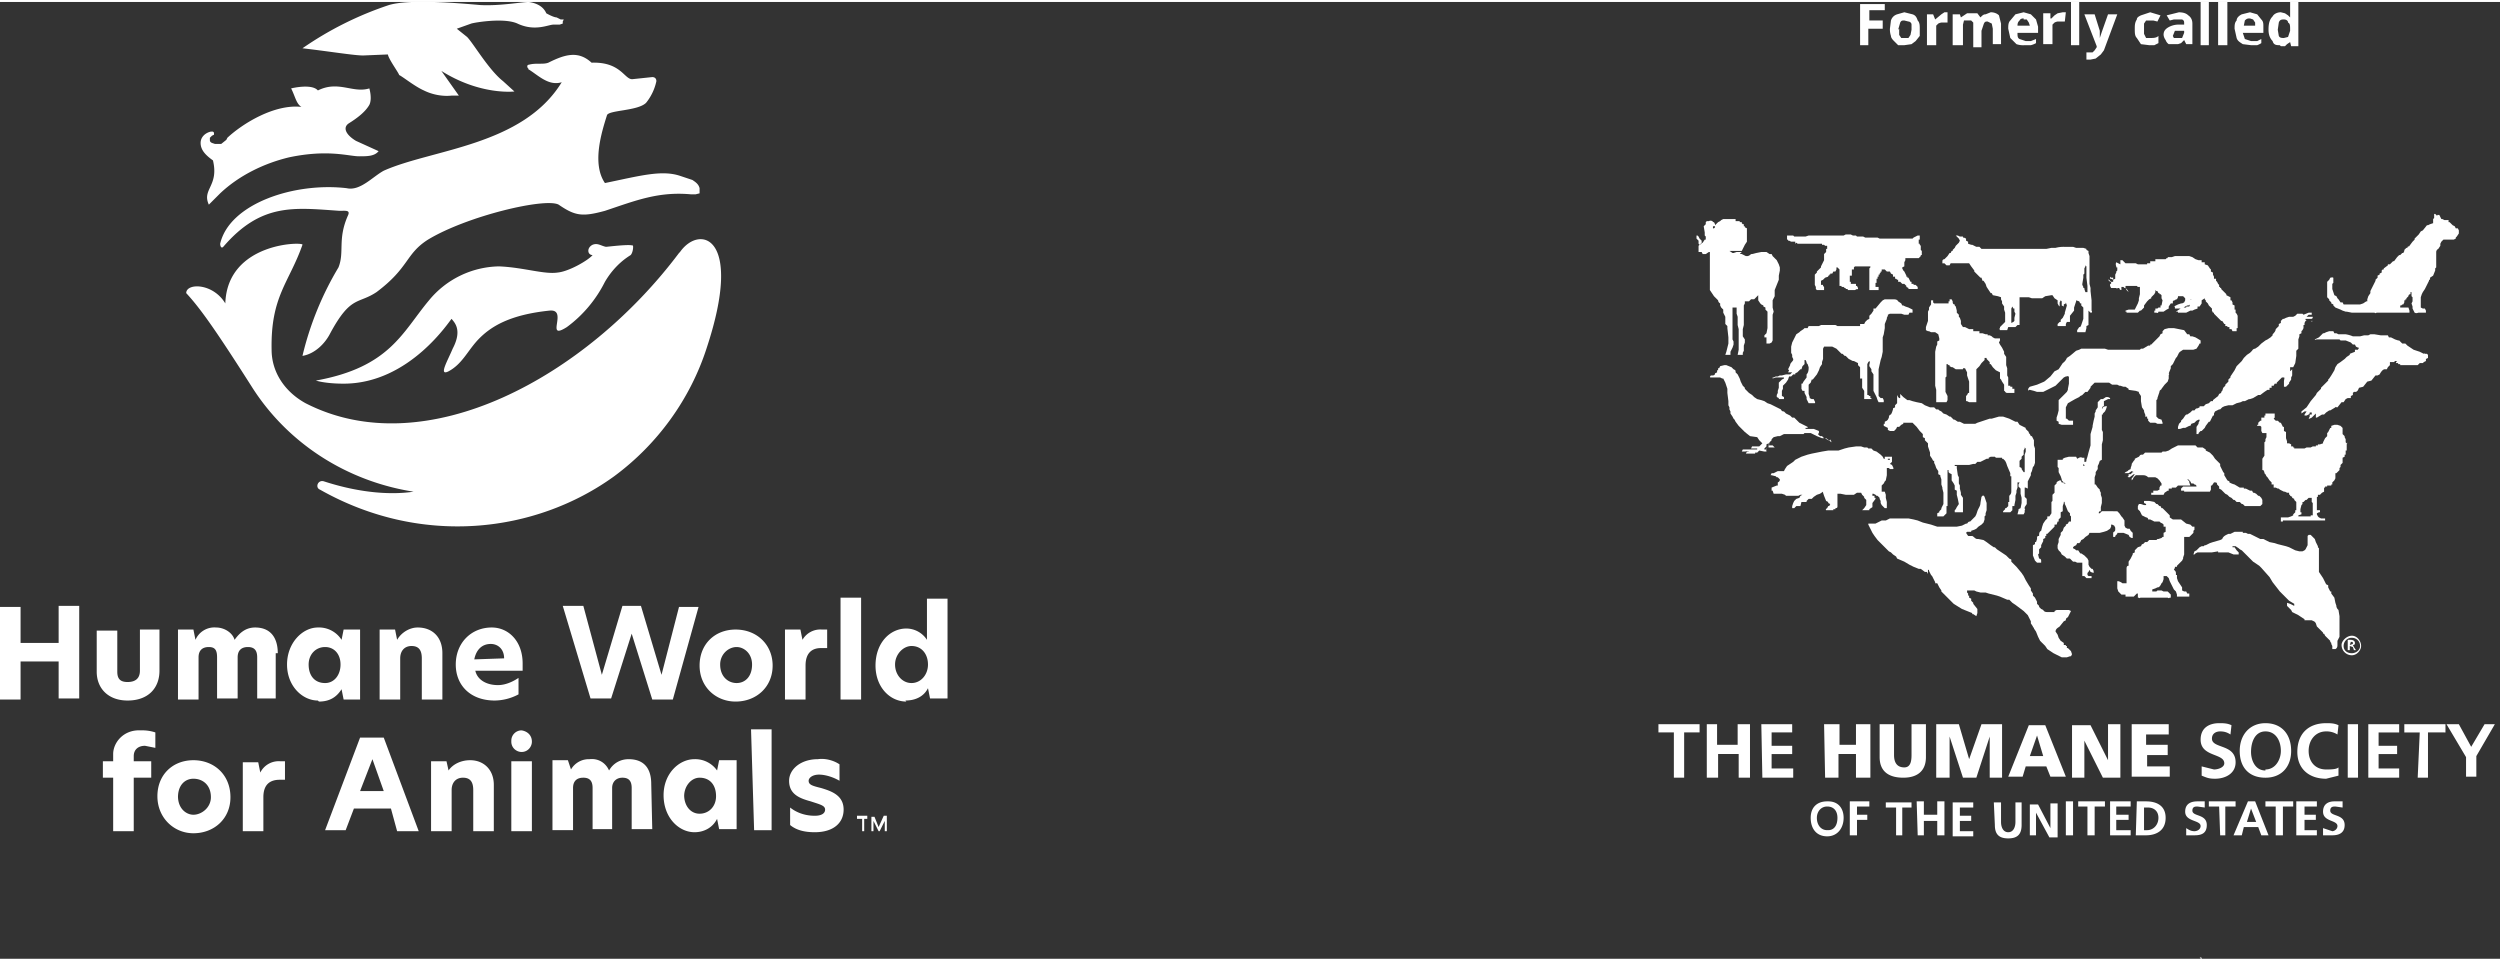 <svg xmlns="http://www.w3.org/2000/svg" width="242" height="93" viewBox="0 0 243 93"><rect x="0" y="0" width="243" height="93" fill="#333333" stroke="none"/><title>Humane Society of the United States</title><defs><clipPath id="a"><path d="M161.2 21h81.5v72h-81.5Zm0 0"/></clipPath><clipPath id="b"><path d="M166 20.6h74V64h-74Zm0 0"/></clipPath></defs><path d="M271.5 5v164" style="fill:none;stroke-width:1.1;stroke-linecap:butt;stroke-linejoin:miter;stroke:#fff;stroke-opacity:1;stroke-miterlimit:4" transform="scale(0)"/><path d="M20.3 19.7c-.7-1.5 1-1.8.4-4.3-.7-.5-1.2-1-1.2-1.7 0-.6.5-1 1-1.1h.2l.1.1v.2l-.2.1-.2.2v.2c0 .1 0 .2.2.3l.3.1h.6l.5-.4.1-.2c1.5-1.4 4.6-3.3 7.2-3-.5-.3-.6-1-1-1.8 0 0 2-.5 2.6.2 2-1 3.4.3 5-.2 0 0 .3 1 0 1.6-.4.7-1.2 1.3-2 1.8-.6.4-.3 1.1.7 1.7l2.2 1c-.4.5-1.1.5-1.9.5-1 0-3-.7-6.8.1-2.5.6-4.9 1.8-6.7 3.5Zm31-13.2c1 .6 2 1.7 3.3 1.3-3.8 6.2-12.6 6.5-17.3 8.6-1.1.6-2.3 2-3.6 1.7-5.1-.6-11.4 1.5-12.3 5.4 0 .2.1.5.3.3 3.7-4.3 6.9-3.8 11.3-3.5.6 0 1.1-.1.8.5-1 2.3-.3 3.5-.9 5a30.4 30.4 0 0 0-3.5 8.6c1.2-.2 2.2-1.2 2.7-2.2 2-3.7 2.7-2.8 4.5-4 3.2-2.4 2.8-3.7 5-5.1 3.8-2.3 11.4-4.1 12.7-3.4 1.6 1.1 2.3 1.2 4.5.6 3-1 5.2-1.9 8.4-1.6h.4l.4-.1v-.5c-.1-.4-.4-.6-.7-.8l-1.2-.4c-1.8-.6-3.9 0-7.3.7-1.3-1.9-.3-5 .2-6.6.2-.5 3-.4 3.8-1.2a5 5 0 0 0 1-2.1c0-.3-.2-.4-.4-.4l-1.9.2c-.8.1-1.1-1.7-4-1.6-1.3-1.2-2.6-.8-4.2 0-.5.2-1.2 0-1.9.2-.2 0-.2.3 0 .4ZM66 24.4C57 36.4 41.4 45 29.7 39c-2-1.1-3.3-3-3.3-5.2-.1-5.2 1.7-6.5 3-10.2.2-.3-7.3-.3-7.5 5.7-1.2-2-3.8-2-3.8-1 1.4 1.5 3 3.8 6.5 9.3 3.5 5.4 9.2 9 15.6 10-2 .3-5 .2-8.7-1-.6-.2-.9.6-.4.8 9.9 5.6 21 4.2 28.6-1.3 4.2-3.1 7.4-7.5 9-12.5 3.6-10.9-.7-12-2.6-9.3Zm-4.5-.7c-.1-.2-2.5.1-2.6.1-.5-.1-.8-.4-1.3-.2-.6.3-.5 1 0 1-.4.5-2.3 1.6-3.4 1.7-1.3.2-3.3-.5-5.7-.6a9 9 0 0 0-6.8 3.3c-2.6 3.1-3.8 6.5-11 7.8 0 0 .9.3 2.7.3 6.5 0 10.4-6.3 10.5-6.3.2.3 1.1 1 .1 2.9-.5 1.2-1.4 2.7-.4 2.2 1.3-.7 1.8-1.9 2.8-3 1.3-1.4 3.2-2.5 7-2.9 1.9-.2-.5 3 1.7 1.6 1.5-1.1 2.8-2.6 3.7-4.4 1-1.7 2.2-2.4 2.5-2.6.2-.2.3-.8.2-1Zm-6.7-22H54.5l-.4-.2c-.3 0-1-.4-1-.4-.3-.7-1-1-1.7-1.1-.7 0-2.8.4-4.7.3-2.3-.2-6.9-.6-8.9 0-3 1-5.8 2.4-8.4 4.2 2.6.3 5 .7 5.9.7l2.4-.1c.1.5 1 1.7 1.1 2 .4.2 1.5 1.1 2.4 1.5.8.4 1.8.6 2.7.5h.7l-1.7-2.4c3.8 2.4 7.1 2 7.1 2l-1.1-1C47.5 6.6 46 4 45.4 3.4l-1-.8 1.4-.5c.3-.1 3.2-.6 4.5 0 1.7.8 3 .1 3.5.1h.6l.3-.1v-.2Zm28.5 77.4h1v.3H84v1.2h-.2v-1.2h-.5V79Zm2.6 0-.5 1.1-.4-1h-.3v1.4h.2v-1l.5 1h.1l.5-1v1h.2v-1.5Zm-80.2-15H2v3.7H0v-9h2v3.5h3.7v-3.6h2v9h-2v-3.6Zm6.7 3.8c2 0 3.1-1.2 3.1-2.9v-4h-1.9v4c0 .8-.5 1.1-1.2 1.1s-1-.3-1-1v-4h-2v4c0 1.6 1.1 2.8 3 2.8ZM27 63.3c0-1.5-.7-2.5-2.2-2.5-.9 0-1.5.5-2 1.2-.2-.7-1-1.2-1.8-1.2A2 2 0 0 0 19 62l-.2-1h-1.5v6.8h2v-4.1c0-.6.3-1 1-1 .6 0 .8.3.8 1v4h2v-4c0-.6.3-1 1-1 .6 0 .9.3.9 1v4h1.8v-4.4ZM31 68c1 0 1.7-.4 2.2-1.2l.2 1H35V61h-1.6l-.2 1a2.6 2.6 0 0 0-2.3-1.2c-1.5 0-3 1.5-3 3.6s1.5 3.5 3 3.5ZM30 64.4c0-1 .7-1.7 1.6-1.7.9 0 1.5.7 1.5 1.7s-.6 1.8-1.5 1.8c-1 0-1.6-.7-1.6-1.8Zm13-1.1c0-1.6-1-2.5-2.4-2.5-.8 0-1.6.5-2 1.2l-.2-1h-1.5v6.8h2v-4c0-.7.4-1.2 1.1-1.2.7 0 1 .4 1 1.2v4h2v-4.5Zm5 4.6a5 5 0 0 0 2.4-.6v-1.6c-.6.4-1.3.7-2 .7-1.1 0-2-.5-2.2-1.4h4.6v-.7c0-2.2-1.4-3.5-3-3.5-2 0-3.5 1.5-3.5 3.6 0 2 1.4 3.5 3.8 3.5Zm-1.9-4c.2-1 .8-1.5 1.6-1.5.7 0 1.3.5 1.3 1.4Zm15.3-2.5 2 6.4h2l2.5-9H66l-1.7 6.6-2-6.7h-1.8l-2 6.7-1.8-6.7h-2l2.7 9h2ZM71.5 68c2 0 3.6-1.4 3.6-3.5 0-2-1.5-3.5-3.6-3.5-2 0-3.5 1.4-3.5 3.5s1.6 3.5 3.5 3.5ZM70 64.4c0-1 .8-1.7 1.6-1.7.7 0 1.5.6 1.5 1.7 0 1.2-.7 1.8-1.5 1.8s-1.6-.6-1.6-1.8Zm6.3-3.4v6.8h2v-3.3c0-1.3.7-1.7 1.5-1.7h.6V61h-.5a2 2 0 0 0-1.9 1l-.2-1Zm5.4 6.8h2v-9.9h-2Zm6.3.1c1 0 1.8-.4 2.2-1.2l.2 1h1.7V58h-2v4a2.4 2.4 0 0 0-2-1.1c-1.6 0-3 1.4-3 3.6 0 2.1 1.4 3.5 3 3.5Zm-1-3.5c0-1 .8-1.8 1.6-1.8 1 0 1.6.8 1.6 1.8s-.7 1.8-1.6 1.8c-.9 0-1.6-.8-1.6-1.8ZM18.8 80.8c2 0 3.6-1.4 3.6-3.5 0-2.2-1.6-3.6-3.6-3.6s-3.5 1.4-3.5 3.5 1.6 3.6 3.5 3.6Zm-1.5-3.5c0-1.2.7-1.8 1.5-1.8.9 0 1.7.6 1.7 1.8 0 1-.9 1.7-1.7 1.7-.7 0-1.5-.6-1.5-1.8Zm6.3-3.5v6.8h2v-3.3c0-1.3.7-1.7 1.6-1.7h.5v-1.8h-.5a2 2 0 0 0-1.9 1.1l-.2-1h-1.5ZM11 75.4v5.2h2v-5.2h1.7v-1.6H13v-.5c0-.6.4-1 1.1-1l1 .2V71a4 4 0 0 0-1.4-.2C12 70.7 11 72 11 73.1v.7h-1v1.6h1Zm27.6 5.2h2.1l-3.4-9.1H35l-3.4 9h2l.8-2.1H38Zm-1.3-3.9H35l1.2-3.1Zm10.7-.6c0-1.5-1-2.4-2.3-2.4-.9 0-1.7.4-2.1 1l-.2-.9h-1.5v6.8h2v-4c0-.7.4-1.2 1.1-1.2.7 0 1 .4 1 1.2v4h2Zm1.7-4.2c0 .6.5 1 1 1 .6 0 1-.5 1-1 0-.6-.4-1-1-1.1a1 1 0 0 0-1 1Zm0 8.7h2v-6.8h-2ZM63.3 76c0-1.5-.7-2.4-2.2-2.4-.8 0-1.5.4-1.9 1.1-.3-.7-1-1.2-1.9-1.1a2 2 0 0 0-1.8 1l-.3-.9h-1.5v6.8h2v-4.1c0-.6.3-1 1-1 .6 0 .9.3.9 1v4h1.9v-4c0-.6.4-1 1-1s.9.3.9 1v4h2Zm4.2 4.7c1 0 1.8-.5 2.2-1.3l.2 1h1.7v-6.7h-1.7l-.2 1a2.6 2.6 0 0 0-2.2-1.1c-1.5 0-3 1.4-3 3.5 0 2.2 1.5 3.6 3 3.6Zm-1-3.5c0-1 .7-1.8 1.5-1.8 1 0 1.6.7 1.6 1.8 0 1-.7 1.7-1.6 1.7-.9 0-1.5-.8-1.5-1.8Zm6.8 3.3H75v-9.8h-2Zm8.3-6.4c-.6-.4-1.4-.6-2.1-.5-1.7 0-2.8 1-2.8 2.1 0 1.3 1 1.7 2.1 2 .9.3 1.4.4 1.4.8s-.4.6-1 .6c-1.1 0-1.9-.4-2.4-.8V80c.6.5 1.4.7 2.4.7 1.8 0 2.8-.9 2.8-2.2 0-1.4-1.2-1.8-2.2-2.1-.8-.2-1.2-.3-1.2-.7 0-.3.4-.6 1-.6.7 0 1.5.3 2 .6Zm140-69.9c-.3 0-.6 0-.7-.4-.3-.3-.4-.7-.4-1.1 0-.6.1-1 .4-1.3.1-.2.4-.4.8-.4l.4.1.3.2.2.2V0h.8v4.3h-.7l-.1-.4-.3.2-.2.2h-.4Zm.4-.7.4-.1.2-.6v-.1c0-.4 0-.6-.2-.7 0-.2-.2-.3-.4-.3s-.4 0-.5.3l-.1.7.1.6c.1.2.3.2.5.2Zm-3.3-2.5.7.2.4.5c.2.2.2.4.2.7V3h-2l.2.6.6.2h.6l.4-.2V4a2 2 0 0 1-.4.2h-.6l-.8-.1c-.3-.2-.5-.3-.6-.6l-.2-.9c0-.3 0-.6.2-.8 0-.3.3-.5.5-.6l.8-.2Zm0 .6c-.2 0-.3 0-.5.2l-.1.5h1.1V2l-.2-.3Zm-2.2 2.6h-.9V0h.9Zm-1.8 0h-.8V0h.8Zm-3-3.2c.5 0 .8.1 1 .3.3.2.4.5.4.8v2h-.6l-.2-.4-.3.3-.3.1h-.9a.8.8 0 0 1-.3-.4 1 1 0 0 1-.2-.5c0-.3.1-.5.4-.7a2 2 0 0 1 1-.3h.6v-.1c0-.2 0-.3-.2-.4h-.8l-.4.1-.3-.5 1.2-.3Zm.2 1.8h-.5l-.2.5.1.2h.8l.2-.5v-.2Zm-3 1.4-.8-.1-.4-.6c-.2-.2-.2-.5-.2-.9 0-.3 0-.6.2-.9 0-.2.2-.3.4-.4l.9-.3 1 .3-.3.6-.4-.1h-.7l-.2.3v1l.2.4h.4c.3 0 .6 0 .8-.2V4l-.4.2h-.5Zm-6.3-3h1l.5 1.6V3.5l.2-.6.6-1.7h.9l-1.3 3.5-.3.4-.5.4-.5.1h-.4v-.7h.6l.2-.2.2-.3v-.1Zm-.5 3h-.8V0h.8ZM200.5 1H200.8l-.1.9H200a1 1 0 0 0-.3.1l-.2.2v1.9h-.9v-3h.7v.5h.1l.3-.3.3-.2Zm-3.8 0 .7.2.5.5.2.7V3h-2c0 .3 0 .5.2.6l.6.2h.5l.5-.2V4a2 2 0 0 1-.5.2h-.6a2 2 0 0 1-.8-.1l-.6-.6-.2-.9c0-.3 0-.6.2-.8l.5-.6.8-.2Zm0 .6c-.1 0-.3 0-.4.2-.1.1-.2.2-.2.5h1.2l-.1-.3-.2-.3h-.3Zm-3.2-.6c.3 0 .6.1.8.3l.2.8v2h-.8V2.6l-.1-.5-.4-.2c-.2 0-.3 0-.4.3l-.2.6v1.6h-.8V2l-.2-.2h-.7l-.1.4v2h-1v-3h.7l.1.3.3-.2.3-.2h1l.3.4c.2-.2.3-.3.5-.3l.5-.2Zm-4.5 0H189.3V2H188.7a1 1 0 0 0-.3.1l-.2.2v1.9h-.9v-3h.6l.2.5.6-.5Zm-2.4 1.6v.7l-.4.5-.4.3-.7.1h-.6l-.4-.4c-.1-.1-.3-.3-.3-.5a2 2 0 0 1-.1-.7l.1-.8c.1-.3.3-.5.6-.6l.7-.2.8.2c.3.1.4.3.5.6.2.2.2.5.2.8Zm-2 0v.6l.2.3h.7l.2-.3.1-.5v-.5c0-.2-.2-.3-.3-.3l-.4-.1c-.2 0-.3 0-.4.2l-.2.7Zm-3 1.6h-.8v-4h2.4v.6h-1.5v1h1.3v.8h-1.4v1.6ZM214 93l-.2-.1ZM214 93l-.2-.1h.2Zm0 0" style="stroke:none;fill-rule:nonzero;fill:#fff;fill-opacity:1"/><path d="m214 93-.1-.2v.2Zm0 0" style="stroke:none;fill-rule:nonzero;fill:#fff;fill-opacity:1"/><g clip-path="url(#a)"><path d="M214 92.9h-.1ZM162.7 71h-1.5v-.8h4v.8h-1.5v4.4h-1m3.2-5.2h1v2h2v-2h1.2v5.2H169v-2.3h-2v2.3h-1.1m5.3-5.2h3v.8h-2v1.3h2v.8h-2v1.4h2.1v.9h-3m6-5.2h1.5v2h1.6v-2h1.4v5.2h-1.4v-2.3h-1.7v2.3h-1.3m9.8-2c0 1.4-.9 2-2.2 2-1.4 0-2.3-.6-2.3-2v-3.2h1.4v3c0 .6.2 1.2 1 1.2.6 0 .7-.6.7-1.2v-3h1.4m1 0h2.2l1 3.4 1.2-3.4h2v5.2h-1.2v-4l-1.3 4h-1.3l-1.3-4v4h-1.3m9.8-4.1-.7 2h1.3Zm-.8-1h1.6l2 5h-1.5l-.4-1h-2l-.3 1h-1.4m6.2-5h1.8l1.7 3.4v-3.5h1.2v5.2h-1.7l-1.8-3.6v3.6h-1.2m5.8-5.2h3.6v1h-2.2v1h2.1v1h-2v1.1h2.2v1h-3.7m9.6-4.1c-.3-.2-.6-.3-1-.3s-.8.2-.8.7c0 1 2.3.5 2.3 2.3 0 1.1-1 1.6-2 1.6-.6 0-.8-.1-1.3-.3v-.9l1.2.3c.4 0 1-.2 1-.6 0-1-2.3-.6-2.3-2.3 0-1.2.9-1.6 1.8-1.6.4 0 .8 0 1.2.2m3.3 4.3c1 0 1.5-1 1.5-1.8 0-1-.5-1.9-1.5-1.9s-1.4 1-1.4 2c0 .8.4 1.8 1.4 1.8Zm0-4.5c1.6 0 2.5 1.1 2.5 2.7 0 1.5-.9 2.6-2.5 2.6s-2.5-1-2.5-2.6 1-2.7 2.5-2.7Zm7.1 5.1-1.2.3c-1.7 0-2.8-1-2.8-2.6 0-1.8 1.1-2.8 2.8-2.8.4 0 .8 0 1.2.2l-.1.9a2 2 0 0 0-1.1-.3c-1 0-1.7.8-1.7 1.9 0 1 .6 1.8 1.7 1.8.4 0 1 0 1.2-.2m.9 1h1v-5.2h-1Zm2-5.2h3v.8h-2v1.3h1.8v.8h-1.8v1.4h2v.9h-3m5-4.4h-1.5v-.8h4v.8H236v4.4h-1m4.7-2-1.9-3.2h1.2l1.2 2.2 1.3-2.2h1l-1.8 3.1v2h-1m-62 5.2c.6 0 .9-.5.9-1.2 0-.6-.3-1.1-1-1.1-.6 0-1 .5-1 1.1 0 .7.4 1.2 1 1.2Zm0-2.8c1 0 1.5.7 1.5 1.6 0 1-.6 1.8-1.6 1.8s-1.6-.7-1.6-1.8c0-1 .6-1.6 1.6-1.6Zm2.1 0h1.9v.5h-1.2v.8h1v.5h-1V81h-.7m4.5-2.7h-1v-.5h2.5v.5h-.9V81h-.6m2-3.3h.7v1.3h1.3v-1.3h.7V81h-.7v-1.4h-1.3V81h-.6m3.4-3.2h2v.5h-1.3v.8h1.1v.5h-1.1v1h1.3v.5h-2m4-3.3h.7v1.9c0 .5.2 1 .7 1 .5 0 .7-.5.7-1v-1.9h.6V80c0 .9-.4 1.3-1.3 1.3s-1.3-.4-1.3-1.3m3.4-2h.8l1.2 2.3v-2.4h.7v3.3h-.8l-1.3-2.4V81h-.6m3.5 0h.7v-3.3h-.7Zm2.1-2.8h-.9v-.5h2.6v.5h-1V81h-.7m2.2-3.3h2v.5h-1.4v.8h1.2v.5h-1.2v1h1.4v.5h-2m3.2-.5h.4c.6 0 1.1-.5 1.1-1.2s-.5-1-1-1h-.4v2.2Zm-.6-2.8h.9c1 0 1.9.4 1.9 1.6 0 1.3-1 1.7-1.9 1.7h-1m6.7-2.7-.7-.1c-.2 0-.5 0-.5.4 0 .6 1.4.3 1.4 1.4 0 .8-.5 1-1.2 1h-.8v-.7c.3.2.5.3.8.3.3 0 .6-.2.6-.5 0-.6-1.5-.4-1.5-1.4 0-.8.6-1 1.2-1h.7m1.4.5h-1v-.5h2.6v.5h-1V81h-.5m3-2.6-.4 1.3h.9Zm-.3-.7h.7l1.3 3.3h-.7l-.3-.8h-1.4l-.2.8h-.8m4.1-2.8h-1v-.5h2.7v.5h-1V81h-.7m2-3.3h2v.5h-1.2v.8h1.1v.5h-1.1v1h1.2v.5h-2m4.5-2.7-.7-.1c-.2 0-.5 0-.5.4 0 .6 1.4.3 1.4 1.4 0 .8-.6 1-1.2 1h-.9v-.7l.9.3c.2 0 .5-.2.5-.5 0-.6-1.4-.4-1.4-1.4 0-.8.6-1 1.1-1h.8M193.4 35v.2h.1l.2.3.3.3.2.1.2.1v.6l.1.1.1.2.2.3v.6c.1 0 .1.2.3.2h.7v-.4h-.2v-.2h-.2v-.1h-.2V36.5l-.1-.2v-.7l-.1-.3v-.8l-.2-.3V34l-.2-.4-.2-.3-.1-.2.1-.2v-.2h-.5l-.2-.1-.1-.1-.2-.1h-.2v-.1h-.2l-.3-.1h-.3V32h-.6v-.2H191.4l-.4-.2h-.2l-.2-.3V31l-.1-.3-.1-.1v-.2l-.2-.2V30l-.1-.4-.1-.1v-.1c-.2 0-.2-.2-.2-.3l-.1-.2h-.2v.2h-.1v.2H188l-.1-.1v-.2h-.2v.4l-.2.3v.2l-.1.2v.9l-.2.6v.3l.2.1h.1l.2.1h.4l.3.2.1.4v.2l-.2.1v.3l-.1.2-.1.5V37.3l.1.4V38.9h1l.1-.2v-.4l-.2-.4v-1.4l.1-.1v-1.2h.1l.1.1h.1v.1l.2.1h.1l.3.2h.7v-.1h.2l.2.4v.3l.1.3.1.3V38h-.1l-.1.2-.1.1v.5h.1l.2.1h.7v-3.2l.1-.1.2-.2.2-.3.3-.3V34.6h.2v.1m-11.3-9h-1.5l-.1.1v.2h-.2v.6h-.2v.6h.1v.2h.5v.2h.1l.1.2v.1c0 .1 0 0-.1 0l-.2.1h-.7v-.1h-.2v-.1h-.1l-.1-.1h-.2v-.1h-.2V26l-.1-.1-.1-.1h-.1v.2l-.1.2h-.2l-.1.2H177.9v.1h-.1v.1h-.1v.1l-.3.1-.2.2-.2.1v.4h.2v.1l.1.1V28h-.7l-.1-.1v-.2l-.1-.2v-1l.2-.2v-.1l.1-.1.1-.1.2-.2v-.1l.1-.2.1-.2.1-.2v-.6l.1-.1.1-.1V24h.1v-.3h-.2l-.1-.1h-.2v-.1h-2.4s0-.2-.2 0v-.2h-.4l-.2-.1h-.1v-.1h-.1v-.4h.6l.1.1h1.1l.3-.1h3.4l.2-.1h.5l.2.1h.3l.1.1h.6l.2.1H182.5l.2.1h3.2l.1-.1.2-.1.2-.1h.2c0-.1 0-.1 0 0v.4h-.1v.4h.1v.1l.1.1v.4l.1.1v.4h-.1v.1l-.1.1-.1.1h-1.3v.2l-.1.2v.4l-.2.1v.1l.1.2.1.1.1.2.1.2v.1h.1v.1h.1l.2.4h.1v.2h.2v.1h.2l.2.2v.2H185.5v-.1l-.2-.1v-.1l-.2-.2h-.2l-.2-.2h-.2V27h-.1l-.1-.1h-.1v-.2h-.2v-.2l-.2-.1-.1-.2H183.4l-.2-.2h-.3v.2h-.1v.1l-.1.1v.1h-.1v.2h-.1v.2h-.1V27.3h-.1v.4h.3V28h-.9v-2.1l.1-.1m42.6 26h.2l.2.2.1.1.1.1.1.3.2.4v.1l.1.1v2.3l.2.3.2.3.2.4.1.2.2.1v.2l.2.4h.1v.2l.3.4.1.5.1.3v.1l.1.2.1.1.1.6v2l-.2.4v.4c0 .1 0 .3-.2.4H226.7v-.3l-.1-.2v-.1l-.1-.1v-.1l-.3-.3-.2-.2-.1-.2h-.1v-.1l-.2-.2-.4-.4-.1-.3c-.1-.2-.2-.2-.4-.3h-.7V60l-.3-.2-.3-.2-.4-.2-.2-.1-.1-.2-.2-.2-.2-.2V58.4l.3.1.2.1.2.1v-.2l-.5-.3-.9-.9-.7-.9-.3-.5-.8-.9-.2-.2-.3-.2-.3-.2-.8-.8-.3-.3a1 1 0 0 1-.3-.2l-.3-.2H217v.1h.2l.2.3.2.2v.2h-.5l-.5-.2h-1v-.1l-.6.1h-1.4l-.2.1-.1.1h-.1l.1-.3.2-.1.3-.3.2-.1h.2l.1-.1h.1l.4-.2.3-.1.7-.2.2-.1c.1-.3.4-.4.6-.5h.2l.4-.2h.8v.1h.3l.2.1h.2l.6.3.4.2h.3l.6.3.5.1.3.1.4.1.4.1.3.1.6.3.4.1h.3l.2-.1.1-.1.2-.4V51.9m-55-27.6h-.5l-.3.1h-.1l-.3-.2h1.2l.1-.2.2-.4.2-.3V22l-.2-.1v-.1h-.1v-.2h-.1l-.1-.1v-.1h-.2v-.1h-.4v-.2h-1.2l-.2.1-.1.1-.2.1-.3.3v.2l-.1.1h-.1V21.8h.2v-.2l-.1-.2h-.1c0-.1-.2-.2-.4-.1h-.2l-.1.1v.2l-.2.2.1.6v.3l.1.1V23.1h-.1l-.2.3-.2.1-.2.2V24.3h.3l.1.2H165.8l.3-.2h.1V28l.2.3.2.3.2.2.2.2s0 .2.2.3v.2l.1.2.2.2v.3l.2.4v.7l.2.2v.2l.1.9v.6l-.1.4-.1.4-.1.3h.5V34l.2-.4.1-.3V33l-.1-.2v-3.1h.4V30.3l.1.3v.8l.1.4v2l-.1.5h.5v-.2l.1-.2v-.5l.1-.3v-.3l-.2-.3v-.7l.1-.4v-1.9l.1-.2v-.2h.4l.2-.2h.3l.2-.2.2-.2s.1 0 0 0V29l.2.3.1.1.2.1v.1l.2.1v.2l.2.2v1.6l-.1.5-.2.2v.2h.2v.6h.3l.2-.1.1-.2V30.4l.1-.3-.1-.4V29l.2-.4v-.6l.2-.5.2-.5v-.4l.1-.5v-.3l-.1-.3-.1-.2-.1-.2-.2-.2-.1-.1-.1-.1-.1-.2h-.2l-.3-.2h-.5l-.5.1-.4.1h-.1l-.1.1-.2.1h-.2l-.4-.2h-.2Zm-1.4-1.6.1-.1H168.3v.7l.2.1h.2l.2-.5v-.2l-.2-.2v-.1l-.3-.2h-.3l-.2.2v.2Zm-3 0h.1l.1.1.1.2.2.2V23.5l-.2.1-.1-.1V23.2l-.2-.2v-.2M232.7 35l.1-.1h.2l-.1.1v.1h.2v.1h.2v.1h1.7l.2-.2h.3l.1-.1.2-.1v-.2l.2-.1V34.3l-.1-.1h-.2s-.1-.1-.1 0l-.4-.2-.3-.1-.3-.1-.3-.2-.3-.2-.2-.2h-.3l-.3-.3h-.1l-.3-.1-.4-.2h-.2l-.1-.2H231.4l-.6-.1h-.4l-.2.1h-.4l-.4.1h-.7a3 3 0 0 0-.7-.2h-.7l-.2-.1h-.2l-.1-.2h-.4l-.3.1-.2.1h-.1l-.4.4-.2.1-.2.1c0 .1.1 0 .2 0h2.2l.1.1h.5l.5.2.2.2h.2l.1.2.2.1c.2 0 0 .1 0 .2h-.3v.2l-.5.2v.1l-.3.2-.2.2-.4.3-.3.2-.2.3-.1.3-.3.5-.2.3-.1.1v.1l-.3.3-.2.2-.2.2v.1l-.3.3-.1.1-.1.2-.5.6-.4.6-.5.4v.2l.3-.2h.2c.1-.1 0 0 0 0l-.2.3v.1h.2l.2-.1.1-.1v-.1h.2v.2h-.2v.2l-.1.2h.1l.2-.1.4-.4v.4h.1l.5-.3h.2l.2-.2.3-.2h.1l.5-.3c0-.1 0 0 .2 0l.4-.5h.2l.2-.3.2-.1h.3v-.2l.2-.1V38l.1-.1h.2c.2-.1.2-.2.3-.4l.4-.1.4-.5.4-.1.4-.5h.2l.2-.1c.1-.2.3-.5.5-.5h.2l.1-.2.2-.2V35m-19.5 11.6-.2-.2h.1l.2.2.1.2h.2l.1.1s.2 0 .2.2h-1.3l-.2.2v.2h.3v.1H214.8l.1-.2v-.4H215l.2-.3h.1c.1 0 .2 0 .2.2l.2.2v.2l.2.1.4.4.2.1.2.2.2.1.2.2h.1l.2.2h.3l.2.2h.1l.2.2H219.7V49l.2-.2v-.4l-.1-.2-.2-.2h-.1l-.2-.2-.2-.1h-.1l-.1-.2h-.2l-.2-.1-.2-.1h-.2v-.1h-.4l-.5-.3a2 2 0 0 1-.5-.2v-.1l-.2-.1-.3-.5v-.2l-.1-.1-.1-.2-.1-.2-.1-.2v-.2l-.3-.3-.2-.2-.2-.3-.3-.3-.4-.2v-.1l-.3-.2h-.5l-.2-.2H211.7l-.4.2-.2.1-.3.2-.3.1H210.2l-.1.1h-1.4s0 .1 0 0h-.2l-.2.2h-.1c-.2 0-.2.1-.3.2l-.4.2v.1l-.1.1-.2.3v.1l-.1.3v.1l-.2.1-.1.1-.2.1-.1.1c0 .1 0 0 0 0h.4l.3-.2.2.1h-.1l-.2.2h-.2v.2s-.2 0 0 .1h.1l.4-.3h.1l-.2.3-.1.1v.2l.1-.1.1-.2.2-.2H208.3c.1 0 .3 0 .5.2h.7l.2.1.2.2.2.3v.2h-.1l-.1.2v.2l-.2.1H209.3v.2h-.2v.2h1.2l.1-.2.3-.2h.1v-.2h.3v-.1H211.5l.2-.2h1.2l-.1-.3m-1.4 8.3V54.7v.2h.2v-.1l.1-.1.2-.2.2-.2.1-.2V54l.1-.3V52h.5l.2-.2.2-.2v-.2l.1-.1V51h-.2l-.2-.2-.4-.1-.5-.4h-.8l-.3-.2v-.2l-.2-.2-.5-.5h-.1l-.1-.2h-.1l-.2-.2h-.1l-.2-.2-.5-.1h-.5v.2l.2.1v.1h-.2l-.3-.1h-.2l-.1.2v.3l.2.2.1.2.1.2.4.2s.2 0 .2.2h.2l.2.1.2.1h.5l.1.1.2.1.1.1v.2h.2v.5l-.2.1v.4h-.1l-.1.1-.3.1h-.1l-.1.1h-.7l-.2.2h-.2l-.2.2h-.1l-.1.2-.3.1-.3.3v.2l-.2.1v.1l-.1.2-.1.2-.2.3v.4c-.2 0-.2.2-.2.3v1.4s.1 0 0 0H206.3a1 1 0 0 0-.4-.2h-.1v.7l.1.3.1.1.2.2H206.6v.2h.8l.3-.3h.1v.4h.1c0 .1.1 0 .2 0h2.6s.1.1.2 0h.1v-.3l-.2-.2-.1-.1h-.4l-.2-.1h-.4l-.1.1h-.4v-.2l.3-.1.2-.1c.2 0 .2-.1.3-.2l.1-.2.1-.1.1-.3V55.8H210.6l.2.2.1.3.1.2.2.4.1.2.2.2.1.3v.2h1.2V57.5h-.2l-.1-.2h-.2l-.2-.1V56.9l-.4-.6-.1-.3v-.3h-.1v-.2s0-.2-.2-.3m-15-8.5h-.2v.5l-.1.3v.2l-.1.3v.4l-.1.5v.1h-.2v.4l-.2.2h-.7v-.1l.2-.2v-.1h.1l.2-.2v-.4h.1V48c.2-.2.2-.3.2-.5V46.1h-.1V45.8l-.3-.7-.1-.3-.1-.2-.1-.1-.1-.1h-.1v-.1h-.6l-.1-.1H193.5l-.2.1v.1h-.2l-.2.1-.4.2H192.2l-.2.2h-.2l-.4.1H190v.1h.2v.2l.1.7.1.2v.6l.1.2v.3l.1.4v.2l.2.3V49.6H190v-.2l.1-.1.1-.2.2-.3-.1-.5-.1-.4v-.4l-.2-.1V47l-.1-.2-.2-.3V45.9l-.2-.1-.1-.1v-.2h-.1V49h-.1V49.7l-.3.3h-.6v-.3l.2-.1v-.1l.2-.2v-.1l.2-.4v-1.1l-.1-.4v-.1l-.1-.3v-.5l-.1-.3V46l-.2-.1v-.3l-.2-.3-.1-.3-.1-.2v-.2h-.1l-.1-.2-.2-.3v-.3l-.1-.3-.1-.3v-.3l-.3-.3v-.2l-.2-.1V42l-.1-.1-.2-.2-.3-.4-.4-.4H185v.1l-.2.1-.2.2h-.2l-.1.2-.2.2h-.4l-.2-.1v-.2l-.4-.2V41h.1v-.2l.2-.1.1-.1.1-.2c0-.2.1-.3.2-.3l.1-.2.1-.3v-.1l.2-.1v-.2l.2-.2v-.8l.1.2.1.1h.1v-.4l.2.2.1.1.4.3h.2l.3.1.4.1.5.1.3.2.5.2h.4l.2.2h.2l.1.1.2.1.2.2.3.1.3.2h.1l.2.2.1.1h.1l.3.2h.2l.4.2h1.1l.2-.1.3-.1.6-.2.3-.1h.2l.7-.2h.4l.3.1.3.1.2.1.2.1.2.1h.2l.2.3.2.1.2.1.2.1v.1l.3.3v.1l.1.1.1.2h.1l.2.4v.5l.1.3V44.8l-.1.3-.1.1-.1.4-.1.2v.2l-.2.4-.1.2v.7l-.2-.1h-.1V47v1.1l.2.2v.5l-.2.3v.2s.1 0 0 .1v.2l-.1.2h-.6l.1-.4v-.1l.2-.1.1-.5v-.5l-.1-.4V47.3l-.2-.2v-.2Zm.5-3.4v.1l-.1.2V44l-.2.2v.2l-.2.2v.6l.2.1v.1l.2.3h.1V44l.1-.3v-.4.1m25.7-7.5v-.4h.1s0 .1 0 0h.2l.2-.4.1-.7v-.5l.2-.2V32.8l.1-.3v-.2l.2-.1V32l.1-.1.1-.2v-.3h.1v-.2l.1-.2H224.6s.1.1.2 0H224.2l-.1-.1v-.1h.5c.1 0 .2 0 .2-.2h-.9H224.2l.2-.2H224.7v-.2h-.3l-.5.2-.1-.1h-.5l-.2.2-.2.1h-.4l-.3.1-.2.1h-.1l-.2.2v.2l-.2.1v.2l-.3.3c0 .2-.2.4-.3.5v.1l-.2.2-.3.2-.2.1-.4.3-.3.3-.3.2s-.2 0-.3.2l-.2.2-.3.2-.3.3-.2.3-.2.2-.3.3-.2.4-.2.3-.2.3v.1l-.2.2v.2l-.1.1-.2.2v.1l-.2.2-.1.3-.1.1v.1l-.2.1-.1.2-.5.4v.1h-.2l-.2.2-.3.1-.2.2h-.4v.1l-.2.1c-.2 0-.2.1-.3.2h-.2l-.2.2-.3.2h-.1l-.1.1-.2.3-.2.2v.1l-.2.2-.1.3v.2h.2l.3-.1h.2l.2-.1.2-.1h.1l.1-.2.3-.1.1-.1.1-.1.2-.1h.1v.1l-.1.2v.1l-.2.3v.7h.2v-.1l.2-.2h.1l.2-.2.1-.1.1-.2.3-.4h.1l.1-.2.2-.4h.1V40l.1-.2.4-.2h.1l.2-.2.2-.1.4-.1h.4l.4-.2.4-.1.2-.1h.2l.2-.1.2-.1h.1l.3-.1.5-.3h.2l.4-.3.3-.2h.2v-.2h.2v-.2h.2l.1-.2h.2V37l.2-.2.1-.1.2-.2h.2c.1 0 0 .2 0 .4v.5h.2l.3-.3V37l.2-.3v-.2l.1-.2v-.6m-49 0 .2-.4c0-.2.2-.3.3-.5v-.1l-.1-.2v-.2l-.1-.2v-.6l.1-.4.2-.4.1-.2.1-.2.3-.2.1-.1.3-.2.1-.1H175.7l.1-.2h1l.2-.1h1.4l.2.1h2.2v-.2H181.2l.1-.2.2-.2.2-.1v-.3l.2-.2.2-.3v-.2h.2l.5-.6.2-.2.2-.1h.7c.3 0 .5 0 .6.2l.3.2.1.2h.1l.2.1.3.1.4.2v.3h-.3l-.1.2h-.4l-.3-.1H183.7l-.2.1v.1l-.1.2v.1l-.2.5v.4l-.1.6-.1.3V34l-.1.5-.1.3-.2.9v2.6l.2.2h.2l.1.2v.2h-.5l-.1-.2-.1-.3-.1-.2-.1-.2-.1-.2v-1.6l-.2-.3v-.2l-.2-.3v-.1c0-.1.1-.3 0-.4l-.1.1-.1.2v3h.1l.1.1h.1v.2h.1v.1h-.7v-.8l-.2-.3v-.9h-.2V35.5l-.2-.2v-.2l-.2-.1-.2-.1h-.1l-.4-.2-.3-.3h-.1l-.2-.2h-.1l-.2-.2-.2-.2-.1-.1-.2-.1-.2-.1h-.8l-.1.2v1l-.1.3v.2l-.2.3-.1.3-.2.4-.4.5h-.1l-.1.3-.2.2v.9l.1.3v.1l.2.1h.2c0 .1.2.3.1.4h-.6l-.2-.4v-.2l-.1-.2-.1-.2v-.2h-.2l-.1-.2v-.5h.1l.1-.2.3-.4v-.3c.2-.2.2-.5.2-.7l-.1-.3-.1-.1V35l-.1-.2h-.1v.4l-.2.2-.1.3h-.1l-.3.3-.2.1v.1h-.2l-.2.2h-.2l-.1.3-.2.3-.3.3v.3l-.1.2v.5l.2.1v.2h-.5v-.1l-.2-.1v-.2l.1-.2v-.2l.1-.3V37l.3-.3.2-.1v-.1H172.6l-.3.1h-.2.2v-.1h.1l.2-.1h.2l.2-.1h.2l.4-.1h.4l.2-.2h-.4l.1-.2" style="stroke:none;fill-rule:nonzero;fill:#fff;fill-opacity:1"/></g><g clip-path="url(#b)"><path d="M187.4 55.6v-.4h.1v.1l.1.2.1.2.1.1.2.4.1.2v.1h.2l.2.4.2.3v.1l.2.2.4.4.6.6.8.5 1 .4v.1h.1l.3.2.1-.3V59l-.4-.5v-.1l-.2-.2v-.2l-.2-.1v-.2h-.1v-.2l-.1-.1v-.2h.7l.2.1.4.1h.5l.3.1.4.1.4.1.3.1.7.3h.2l.3.3.3.2.4.3.4.3.2.2.2.2.1.2.2.4V60.4l.2.3v.1h.1v.1l.2.3.2.5.2.4.5.5.2.3.6.4.8.4h.5l.3-.1h.1l.1-.2-.1-.3-.3-.3h-.1v-.2h-.1v-.1h-.2v-.2l-.3-.2-.2-.3-.1-.3-.2-.3c0-.3.3-.4.4-.5l.4-.5.2-.1c0-.1 0-.2.2-.3l.3-.6-.2-.1h-1.2l-.2.1v.1h-.7c-.1 0-.3 0-.4-.2l-.2-.1-.2-.2v-.1l-.2-.2v-.2l-.2-.4-.2-.2v-.2l-.2-.3V57l-.2-.3-.3-.5-.2-.4-.2-.3-.5-.6-.5-.5v-.2l-.2-.1-.3-.3-.6-.4-.3-.2-.2-.2h-.1l-.3-.2-.4-.3-.3-.2-.5-.1h-.1c-.2 0-.3-.2-.5-.3a2 2 0 0 1-.4 0l-.2-.3.1-.1h.4v-.1l.3-.1.2-.1.2-.2.3-.2.2-.2.1-.3V50l.1-.1v-.2l.1-.3v-.7l-.2-.6s-.1-.2-.2-.1l-.1.1-.1.6c0 .3-.2.5-.3.8l-.1.3-.1.2-.3.3-.2.2c-.2 0-.2.1-.3.2h-.1l-.2.1-.2.1-.5.1h-1.9l-.6-.2-.8-.2-.5-.2-.4-.1-.5-.1h-1.8l-.4.2h-.4l-.2.1-.4.2h-.7v.1l.1.2.1.2.1.2.1.2.2.3.3.4.3.3.2.2.2.2.4.4.2.1.2.2.3.2.1.2.7.3.5.3.4.2.5.2h.2l.4.3h.2l.1.2Zm15.5-28V28.2h-.2l-.1-.3v-.1h-.1v-.1l-.1-.2v-.1l.1-.6V26.5l.1-.1v-.5l.1-.2v-.1l.1.1v1.1Zm-7 2.7-.1.4V31l-.1.1-.2.1v-1.4l.1-.2.1.2h.1v.3Zm7.4-.2V29l-.1-.9v-.3l-.1-.4V24.7l-.1-.3v-.2l-.2-.1V24l-.3-.1h-.7l-.3-.1h-.9a3 3 0 0 0-.8.1h-.4l-.5.1H192.6l-.2-.2H192.1l-.4-.2h-.1l-.3-.1v-.2l-.2-.1V23l-.2-.1h-.1v-.1h-.3l-.2-.1h-.2c-.1 0 0 0 0 0l.3.3.1.2-.1.2-.1.1-.2.2-.1.2-.2.2v.1h-.1l-.1.2h-.1l-.2.3-.3.3s-.2 0-.2.2v.2h.2l.2.2H189.5l.1-.2H191.4l.2.3.3.4v.1l.2.2.2.2.2.2h.1l.1.3h.1l.2.3.1.3.4.6h.1l.1.2.5.1.3.1v.2l.1.2v.2l.2.3v.3l.1.3v.9l-.2.2-.1.1-.2.2v.1s-.1 0 0 .2h.7l.1-.3h.7l.2-.2h.2V28.7h.9l.3.1h1l.3-.2.6-.1h.1l.2.3.3.2v.3l.1.2.1.1v-.4l.1-.2.1.1v.4l.2.1V29.4l.2-.1V29v.2l.1.3-.2.7v.1l-.2.4-.2.2v.2h-.1l-.2.2v.2H200.8v-.2l.1-.2h.3v-.6l.4-.5v-.3l.1-.3.1-.3V29l.3.1.1.2h.1v.2l.2.2v1.1l-.2.6-.1.2h-.1l-.2.3v.2h.8l.1-.4v-.2l.2-.1V30l.2.2h.1c.1-.1 0-.2 0-.2m31.2-.3v.1l.2.4c.2.1.3 0 .4 0h.7V30l-.1-.2h-.2l-.2-.1V28.7l.1-.3.1-.2.2-.3.1-.2.3-.6V27h.1v-.2l.3-.2.2-.5v-.2l.1-.1v-1.5s0-.2.2-.3l.2-.3v-.2l.1-.2.2-.2h1l.2-.1v-.1l.1-.1.2-.3V22.2l-.1-.2h-.2l-.1-.2-.2-.1-.3-.3h-.1v-.2h-.4l-.2-.1h-.1l-.2-.4h-.2v.1l-.2-.2h-.1V21l-.1.1v.4l-.3.1-.2.1h-.1l-.4.5-.2.1-.2.3-.2.2-.2.2v.1l-.2.2-.3.4c0 .1-.2 0-.2.2h-.1l-.2.2v.1l-.1.2h-.1l-.2.2h-.1l-.2.2-.3.4h-.1l-.3.3h-.2v.1l-.4.3v.1h-.1l-.1.1v.2l-.2.1v.1l-.2.1v.2l-.2.2v.1l-.1.2-.2.4-.1.2-.1.2v.2l-.2.3-.1.3v.2h-.1l-.3.2-.3.1H227.8l-.1-.2h-.2l-.2-.3-.1-.1-.1-.2-.2-.1-.2-.6v-.5l.1-.1v-.5c-.1 0-.1-.1-.2 0h-.1l-.1.2-.2.2v1.5l.2.2v.1l.2.2v.1l.2.1v.1l.2.2.5.2.2.1.3.1h.1l.5.1h2.2s.1.1.2 0h3.2v-.2l-.1-.3h-.8v-.2h.1l.1-.1h.1l.1-.2V29h.1v-.1h.1v-.1l.2-.2c0-.2.2-.2.2-.2v-.2h.1c.1 0 0 0 0 0v.4l.1.1v.4l-.1.2.1.3m-50.8 14.9h-.2v-.1h.2Zm.2.5-.2-.1.2-.2v-.5H183.2v.2h-.1l-.1-.2-.2-.2-.4-.3-.3-.1-.2-.2h-.3l-.1-.1h-.3l-.3-.1h-.5l-.7.1-.4.1-.6.2h-1l-.6.1-1 .2-.4.1-.3.1-.3.1-.6.3-.2.2-.3.2-.3.2-.2.3-.1.2h-.6l-.4.2h-.2l-.1.2h.1l.4.1.1.1h.1l.2.2c0 .1 0 .2-.2.3V47h-.1l-.5.2v.3h.1l.1.3h.8l.3.1.1.1h1.2l.2-.1h.2l-.2.1-.1.2-.3.1-.2.2-.1.2-.1.3v.2h.2l.2-.2H175l.1-.4h.5v-.1l.2-.2h.3l.2-.2.3-.2.3-.1.3-.2v.1l.1.3.2.5.2.1v.1l.2.1-.1.2h-.1l-.1.2s-.2.1-.1.2h.7v-.1h.2v-.1c.2 0 .2-.1.2-.2V47.8h.3l.5.1h.8l.3-.2h.4l.1.2.2.2v.1l.2.2v.5l-.2.3-.2.2h.7v-.1l.3-.2v-.4l.3-.4v-.1h-.1V48h-.2v-.2h.1l.2.1.1.1h.1l.2.2v.1l.1.2v.2l.1.2.1.1.1.1.1.1h.2V48.6l-.1-.4v-.3l-.1-.3H182.9V47l.2-.2.1-.2.1-.1.1-.5v-.7h.2l.1.1h.3s.1 0 0-.2l-.1-.2m-12-2v.3c-.2 0-.2.1-.2.2h-.2v-.1l.2-.2V43l.2-.1.1.1Zm6.1-.2-.1-.1-.4-.3h-.2l-.2-.2h-.2l-.2-.2.1-.1v-.2l-.5-.2h-.8v-.1h.2v-.1l-.2-.1-.6-.3-.5-.5h-.2l-.2-.2-.2-.1-.2-.1-.2-.2c-.1 0-.2 0-.3-.2l-.4-.2-.4-.2-.2-.1-.3-.1-.3-.2-.3-.1-.4-.1-.3-.2-.2-.2-.3-.2-.4-.4v-.1l-.2-.2-.2-.4-.1-.3-.1-.2-.1-.2-.2-.2c0-.2 0-.2-.2-.3l-.2-.2-.5-.2h-.2l-.4.1-.1.2h-.1v.2h-.1v.2l-.2.1c0 .2-.2.2-.2.2h-.2s-.2.2 0 .2h.9l.2.1h.1l.2.4.2.6v.4l.1.8v.4l.1.2v.2l.1.2v.2l.2.3.1.2.1.1.1.2.3.4.3.3.3.3.5.4.7.1.2.3.3.3-.1.1-.2.2h-.7l-.1.2h.6v.1h-1.4l-.1.2H169.6c.1 0 .3-.1.4 0h-.2l-.1.2h.9v-.1h.2l.2-.2.5.1h.2c0-.1 0-.2-.2-.2H171.2h.4l.2-.2h.7l-.2-.2h-.4l.1-.3.2-.2v-.1l.2-.2.4-.1h.2l.4-.2h1.9l.1-.1H176l.2.1.4.2.5.2h.3l.3.2h.2v-.1l.1.2m46.8 6.3V49.9h-.2v.1h-1.2v-.1l.3-.1v-.2h-.1v-.3l.1-.4.1-.1v-.2h.1l.2-.2h.1l.2-.2h.3v.4l.1.1Zm3.2-6.2v-.3l-.1-.2v-.1l-.2-.2v-.6l-.2-.2-.3-.1h-.3l-.3.1v.2h-.1l-.2.4-.1.1v.3l-.2.2-.1.2-.1.2v.1l-.3.1h-.2v.1h-.2v.1h-.3l-.2.1h-.4l-.2.1h-1v-.1h-.1v-.1h-.2V43l-.2-.1h-.2v-.2l-.1-.3v-.6l-.2-.1v-.4h-.1l-.1-.2-.1-.2h-.1l-.1-.1-.1-.1h-.2l-.2-.2.1-.1V40h-.9v.2h-.1v.2h-.3v.3h-.1l-.1.1-.1.1v.2h-.1v.1h.3l.1.1v.4c0 .2 0 0 0 0l.1.2h.4V42.3l-.1.2v.2l-.1.1v1.3l-.2.3v1.1h.1l.1.2v.1l.1.1.1.2.1.1.2.3.2.2v.2h.2s0 .1 0 0v.3h.2l.2.1h.1l.1.1.2.1.2.1h.1l.2.1h.2v.2c.1 0 0 0 0 0h.1v.1l.2.1v.1l.2.1v.1l.1.1.1.1V49.4h-.1v.2l-.2.2v.1l-.2.1-.3.1h-.7v.4h.2v-.1H226v-.2H225.6l-.2-.1-.1-.1-.1-.2v-.1l.2-.1h.1v-.2h-.3v-1.3h.1v-.2h.2l.1-.1.1-.1.2-.1V47.2h.1v-.1h.2V47H226.6v-.1h.1v-.2l.2-.2.1-.2v-.5h.1l.2-.2.1-.1v-.2l.1-.1V45l.2-.2v-.5l.2-.1V44h.1v-.4h.1V43l.1-.2v-.1c0 .3-.1.2-.1.2m-14.8-14-.2.4-.4.2h-.1l-.2.1-.3.2h-.7v-.2h-.2.1l.2-.1.2-.1.3-.1h.1l.2-.1.1-.2v-.2l-.2-.2h-.5v.1l-.1.2h-.1l-.1.1h-.1l-.1.1v.2h-.2l-.2.3V29.8l-.2.1-.3.2h-.5s0 .2-.2.1h-.2V30h.1v-.2h.2l.1-.1H210v-.2h.1l.1-.5-.1-.2v-.3l-.1-.1h-.1v-.1h-.1l-.1-.2h-.1l-.1-.1v.2l-.1.2-.3.3v.1l-.2.1-.2.2-.3.4v.2l-.3.3h-.1l-.2.2h-.6c-.1 0 0 0 0 0h-.5v-.1h-.1V30l.3-.1H207.5l.1-.2.2-.4.1-.3v-.2l.1-.4v-.7h-.2l-.1-.1h-1.1v.2l.1.1.1.1.1.2s.1 0 0 0l-.2-.2-.1-.2h-.1l-.1-.1h-.2v.5V28c-.2 0-.2-.2-.2-.2h-.2v.5V27.9l-.1-.1h-.5l-.1-.2v-.2h.1v-.2h-.1l-.1-.1-.1-.1h.1l.2.2h.2V27l-.2-.1h-.1v-.2l.1.1h.2v.2l.2-.1v-.4l.1-.2v-.1l.1-.1V25.8h-.1v-.1s-.1-.2 0-.4l.2.1.2.1v-.4h.2l.3.3h1l.2.1h.9v-.1H209v-.2h.5V25h.5V25h.5l.1-.1h.1v-.1h.4l.3-.1h1.4l.3.1.3.2.3.1h.3v.2H214.3v.2l.3.1.2.3.1.1v.2l.2.1v.2l.1.2v.2h.2v.2l.1.1.1.2.1.1v.2h.1v.1h.1v.1l.3.3.2.2v.1l.2.1.2.1V29h.1l.1.2v.2l.2.1v.2s.1 0 0 0v.2h.1V30.2l.1.1.1.2v1.2h-.1v.3H217l-.1-.2h-.2v-.2h-.2v-.1h-.2v-.2h-.1l-.2-.3h-.1l-.1-.1-.1-.1-.2-.2-.1-.1-.2-.2v-.1h-.1l-.1-.2v-.2l-.1-.1-.2-.2-.1-.2-.2-.2V29l-.1-.1v-.1l-.3.2v.3l-.2.3h-.2v.2l-.3.1-.2.1h-.2l-.4.2h-.8v-.1h-.2l.3-.2.3-.2h.4v-.1h.3l.1-.3V29c.2 0 .1-.2 0-.1m-10.4 16v.2h.1v-.4c.2 0 .2 0 .2-.2l.1-.3.1-.4.2-.7V42l.2-.7v-.1l.1-.5.1-.4V40l.1-.2v-.1l.2-.3v-.5l.2-.2.1-.1h.2l.3-.2h.2l.2.1v.1h-.2l-.2.1-.2.1v.5h-.1l-.1.2h.1v-.1l.2-.1h.2l-.1.3-.1.2-.2.2v.1h-.1V41.6l.1.2v.8l-.1.4v1.5l-.2.1-.1.3-.1.2v.3l-.2.3v.2l-.1.3v.7h.1l.2.3.2.2v.1l.1.2V47.9l.1.3v.5l-.1.4v.4c-.1 0-.2 0-.2.2h.1l.2-.2H205.8l.2.2.2.3.1.1.2.3v.5l.1.2.2.1h.2l.1.2.2.2v.5h-.1l-.2-.1-.1-.2-.5-.2h-.6v.1l-.2.2v.1h-.2v-.4c0-.1.2-.1.2-.3v-.2l-.1-.2-.2-.1h-.1v.2l-.1.2-.3.2-.3.1-.4.1h-1l-.1.2-.3.2-.2.2-.2.1-.1.2-.1.1h-.2l-.1.2-.2.1-.1.1v.1l.2.1.1.1h.2l.2.3h.1l.3.2.3.3.1.2v.4l.1.2.2.2h.1l.1.2v.2l-.3-.1-.1-.2-.1.2-.1.1v.2l.1.1H203.3v.2s0 .1 0 0h-.5l-.2-.2h-.2v-1.3h-.5l-.2-.1h-.2l-.1-.1-.2-.2H200.9l-.2-.2-.3-.2-.1-.2-.2-.2-.1-.2v-.3l.1-.3v-.3l.2-.4v-.2l.2-.2.1-.3.2-.2v-.1l.2-.1.1-.2h.2V50l-.1-.1v-.2l-.2-.2-.2-.5V49l-.1-.2s0-.3-.1-.2v.1l-.1.3v.5l-.2.1v.5l-.2.2v.2h-.1l-.1.3h-.2v.2l-.3.3-.2.2-.2.2h-.1v.2h-.1v.2l-.2.1v.2l-.2.4v.2l-.2.2v.4l-.1.1.1.4s.2 0 .2.2v.2h-.4l-.2-.2-.2-.5v-1l.2-.1v-.2h.1l.1-.3v-.1c0-.1 0-.2.2-.2 0-.2 0-.4.2-.5l.1-.4.1-.3.2-.3.2-.2V50h.2l.2-.3v-1.1l.1-.1v-.6l.2-.2V47l.2-.2v-.1l.1-.1.2-.1h.1l.1.2h.2v.1h.2l-.2-.1-.2-.2v-.1l-.1-.3-.1-.2-.1-.2v-.4l-.1-.1V44.5h.5v-.1l.2-.1.4-.1h.7l.1.2c.2-.1.3-.2.5-.1h.2v.7" style="stroke:none;fill-rule:nonzero;fill:#fff;fill-opacity:1"/></g><path d="M197.2 37.7h.1l.4.1.3.1h.6l.4-.2.2-.1.2-.1.4-.2.3-.3.3-.3.2-.2.2-.1c.2 0 .2-.1.2 0h.1v.7l-.1.5v.1l-.1.2-.1.1-.1.1-.1.1-.4.4-.1.1v1l-.1.4-.1.3V40.7l.2.1v.2l.3.1h1.1v-.4H201.1l-.2-.2h-.1v-1.1l.2-.4.7-.4.2-.1.2-.1.1-.1.2-.1.2-.2.1-.1h.2l.3-.4v-.1l.4-.4V37H205l.3.2h.5l.2.1h.1l.3.1h.2l.3.2v.1l.7.1.3.1v.1l.2.3v.5l.1.6.2.3c0 .3.2.4.1.6h.2v.2h.1v.2l.1.1.1.1h.5l.2.1h.5v-.1l-.1-.3-.3-.1-.2-.2v-1.6l.1-.1v-.1l.2-.6c0-.2.2-.2.2-.3l.3-.4.3-.3.1-.3v-.3c0-.1.1-.1 0-.2l.2-.5v-.2l.2-.2.1-.2.1-.2.1-.2.1-.1.2-.4.1-.1.3-.2h1l.3-.1.2-.3.1-.2h.1v-.3l-.5-.3-.3-.1h-.2l-.1-.2h-.2l-.3-.4-1-.2h-.5l-.4.1-.2.2v.2l-.2.1-.1.2-.3.3-.2.2-.3.3h-.1v.1h-.2l-.5.3h-.2l-.1.1h-3.1l-.3-.1h-2.3l-.2.1-.3.1-.6.5-.3.2s-.1.3-.4.5l-.2.3-.2.3-.4.2-.4.5-.6.5-.7.3-.7.2c-.2.2-.2.3-.1.4m31.2 24.7.3-.1c0-.2 0-.2-.2-.2Zm-.2-.5h.3c.2 0 .4.1.4.3 0 .1 0 .2-.2.2l.1.2.2.3h-.2l-.1-.3-.3-.1v.4h-.2Zm-.4.6c0 .4.3.7.8.7.4 0 .8-.3.8-.7 0-.5-.4-.8-.8-.8-.5 0-.8.4-.8.8Zm1.7 0c0 .4-.4.9-.9.9a1 1 0 0 1-1-1c0-.4.5-.9 1-.9s.9.5.9 1" style="stroke:none;fill-rule:nonzero;fill:#fff;fill-opacity:1"/></svg>
